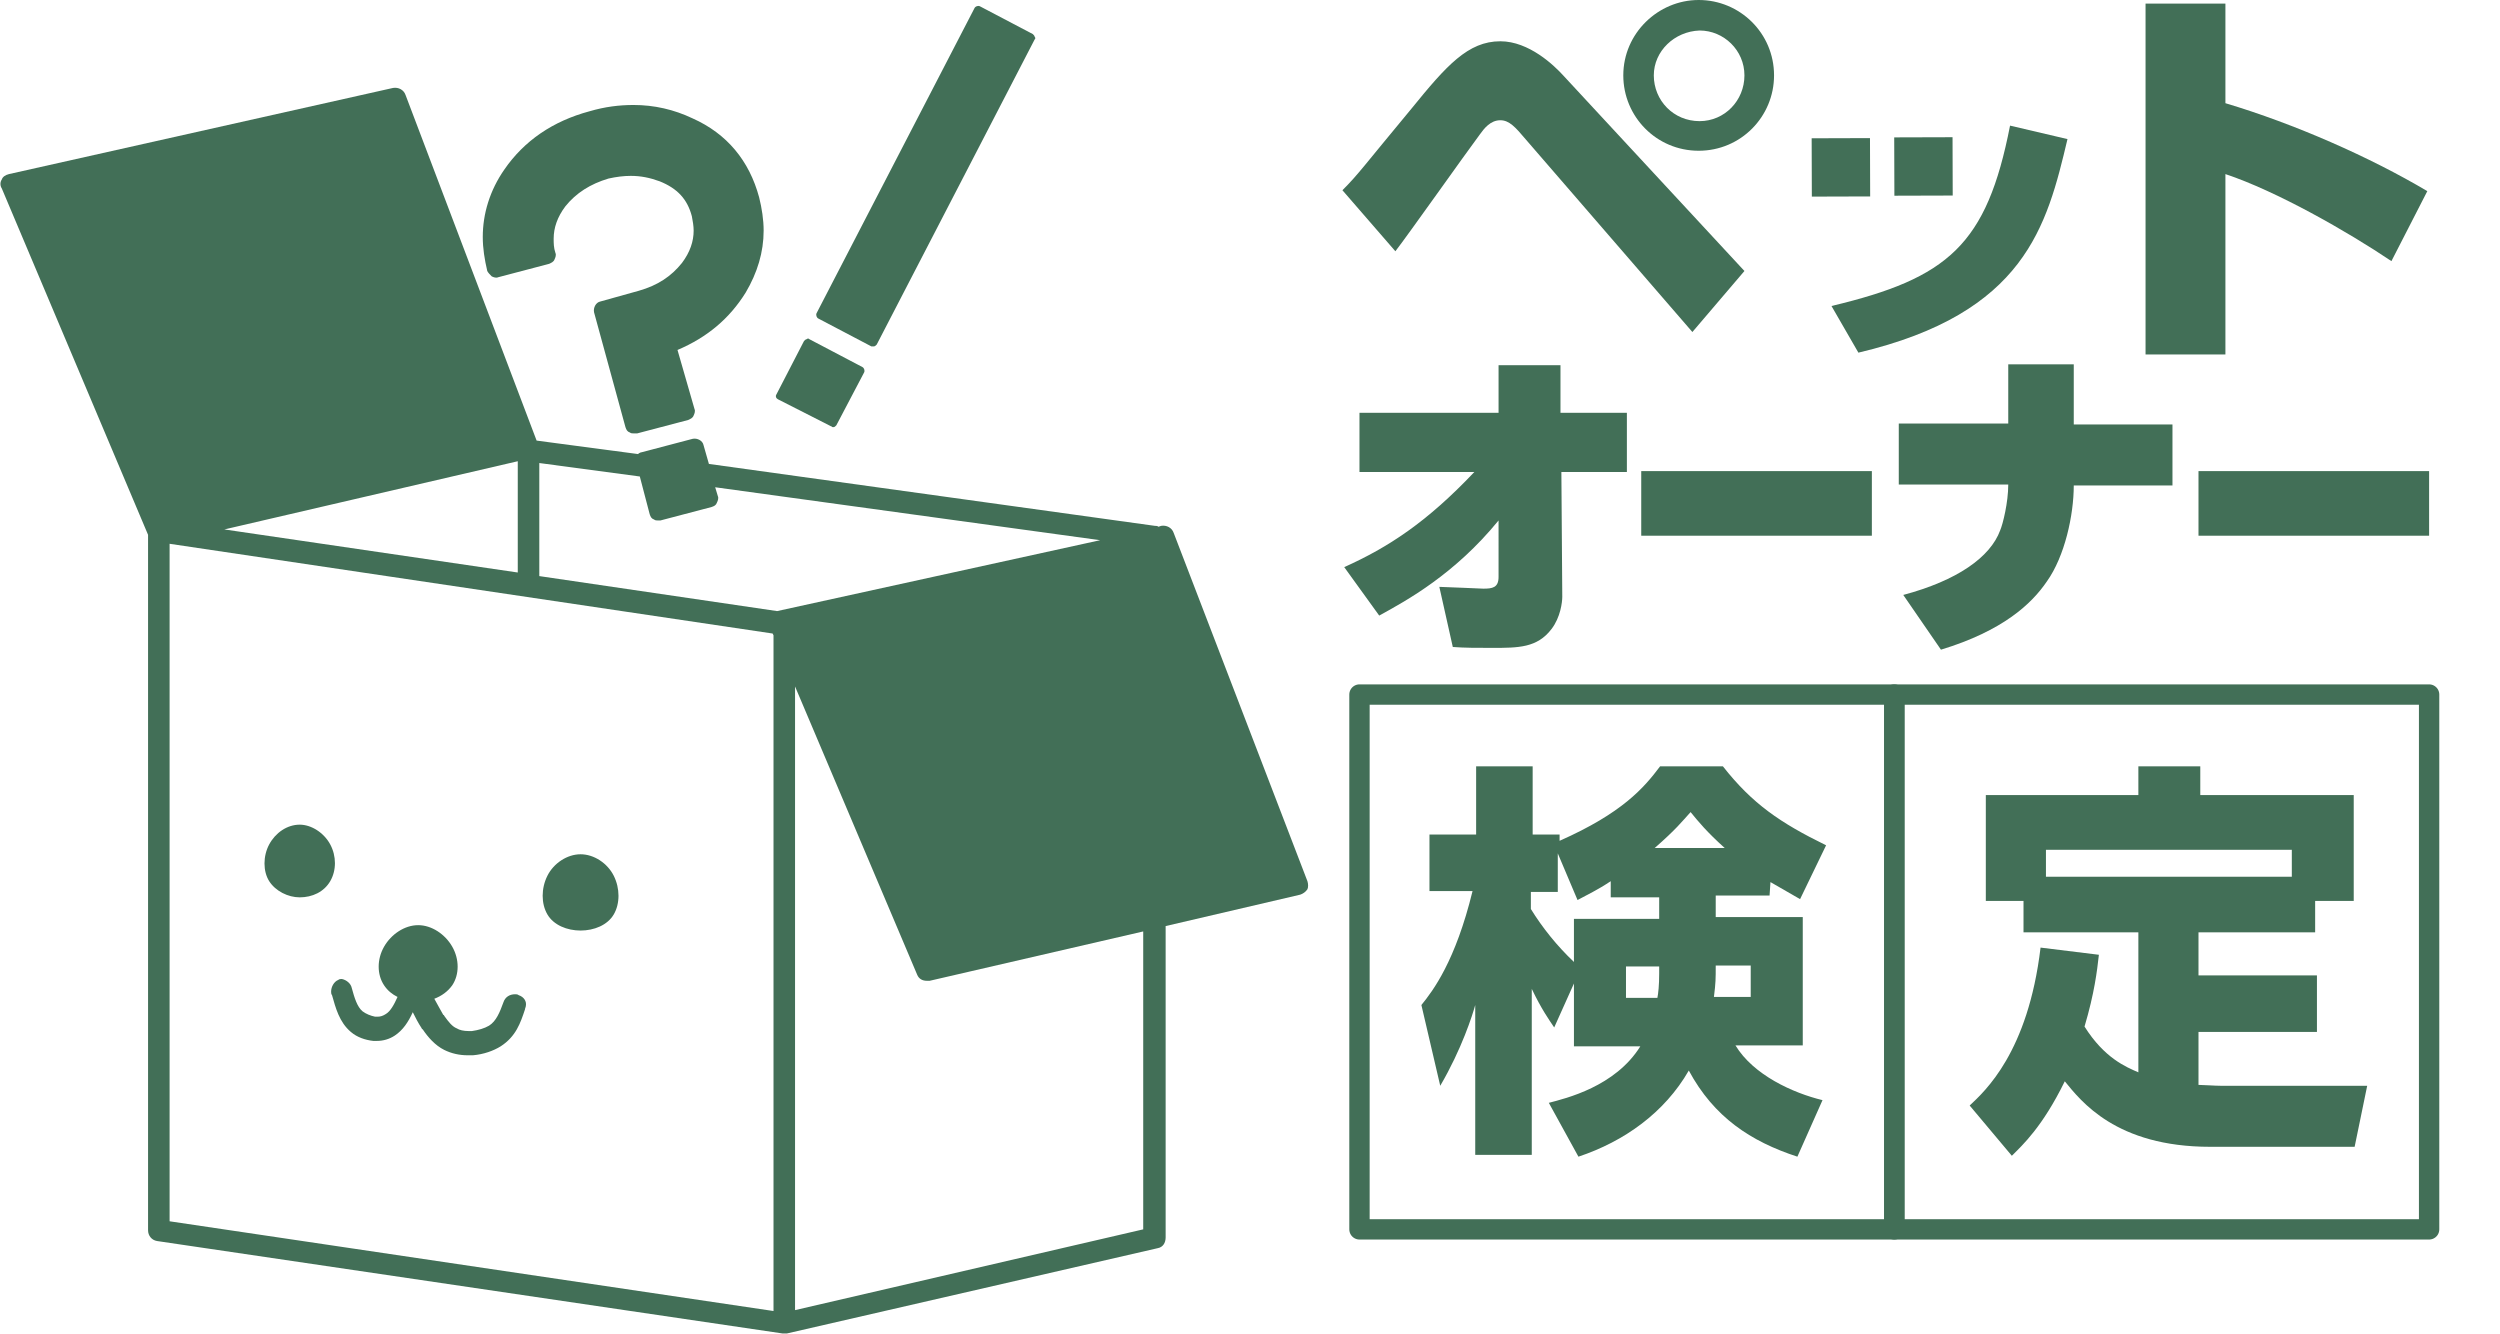 <?xml version="1.0" encoding="utf-8"?>
<!-- Generator: Adobe Illustrator 21.0.0, SVG Export Plug-In . SVG Version: 6.00 Build 0)  -->
<svg version="1.1" id="レイヤー_1" xmlns="http://www.w3.org/2000/svg" xmlns:xlink="http://www.w3.org/1999/xlink" x="0px"
	 y="0px" width="278.6px" height="148.7px" viewBox="0 0 278.6 148.7" style="enable-background:new 0 0 278.6 148.7;"
	 xml:space="preserve">
<style type="text/css">
	.st0{fill:#426F57;}
	.st1{fill:none;stroke:#426F57;stroke-width:2.268;stroke-linejoin:round;stroke-miterlimit:10;}
	.st2{fill:#E9506F;}
</style>
<path class="st0" d="M149.6,21.2c1.8-1.8,2.3-2.6,7.7-9.1c3.9-4.8,6.3-7.5,9.9-7.5c3.2,0,6,2.7,7,3.8l20.2,21.8l-5.8,6.8L170,15.5
	c-1.1-1.3-1.8-2.1-2.8-2.1c-1.1,0-1.8,0.9-2.3,1.6c-1.5,2-8,11.2-9.4,13L149.6,21.2z M197.7,8.4c0,4.6-3.7,8.4-8.4,8.4
	s-8.4-3.8-8.4-8.4c0-4.7,3.9-8.4,8.4-8.4C193.9,0,197.7,3.7,197.7,8.4 M184.3,8.4c0,2.8,2.2,5.1,5.1,5.1c2.8,0,5-2.3,5-5.1
	s-2.3-5-5-5C186.6,3.5,184.3,5.7,184.3,8.4"/>
<path class="st0" d="M204.1,34.1c13-3.1,17.3-6.8,19.9-20.1l6.4,1.5c-2.3,9.7-4.7,19.4-23.3,23.8L204.1,34.1z"/>
<path class="st0" d="M248,0.4v11.1c7.7,2.3,16.1,6,22.5,9.8l-4,7.8c-4.9-3.3-12.8-7.8-18.5-9.7v20.1h-8.9V0.4H248z"/>
<path class="st0" d="M197.2,99.8h-6v2.4h9.7v14.3h-7.5c2,3.3,6.4,5.3,9.7,6.1l-2.8,6.3c-5.2-1.7-9.3-4.4-12.1-9.6
	c-2.7,4.7-7.2,7.9-12.3,9.6l-3.3-6c1.9-0.5,7.4-1.8,10.2-6.3h-7.4v-7l-2.2,4.9c-0.6-0.9-1.4-2-2.5-4.3v18.5h-6.3V112
	c-0.3,1.1-1.5,4.9-3.9,9l-2.1-9c1.3-1.6,3.8-4.9,5.7-12.7h-4.8V93h5.2v-7.6h6.3V93h3v0.7c7-3.1,9.4-5.9,11.2-8.3h7
	c3.3,4.2,6.4,6.3,11.5,8.8l-2.9,6c-1.9-1.1-2.6-1.5-3.3-1.9L197.2,99.8L197.2,99.8z M179.5,98.2c-1.5,1-2.6,1.5-3.7,2.1l-2.2-5.2
	v4.3h-3v1.9c1.3,2.1,2.9,4.1,4.8,5.9v-4.8h9.5V100h-5.4L179.5,98.2L179.5,98.2z M184.9,107.7h-3.7v3.5h3.5c0.1-0.5,0.2-1.4,0.2-2.7
	V107.7z M192.2,94.5c-2-1.8-2.9-2.9-3.8-4c-1,1.1-1.6,1.9-4,4H192.2z M195.1,111.1v-3.5h-3.9c0,1.5,0,1.9-0.2,3.5H195.1z"/>
<path class="st0" d="M233.9,106.4c-0.2,1.8-0.5,4.3-1.6,8c2.2,3.5,4.6,4.5,6,5.1v-15.6h-12.8v-3.5h-4.2V88.6h17v-3.2h6.9v3.2h17.1
	v11.8H258v3.5h-13v4.8h13.2v6.3H245v5.9c0.5,0,1.8,0.1,2.5,0.1h16.3l-1.4,6.8h-16.1c-10.5,0-14.4-5.1-16.2-7.3
	c-2.5,5.1-4.7,7.1-5.9,8.3l-4.7-5.6c1.7-1.6,6.5-5.9,7.9-17.6L233.9,106.4z M255.4,94.7H228v3h27.4V94.7z"/>
<rect x="151.5" y="77.4" class="st1" width="59.6" height="59.6"/>
<rect x="211.1" y="77.4" class="st1" width="59.6" height="59.6"/>
<rect x="211.1" y="15.3" transform="matrix(1 -2.942472e-03 2.942472e-03 1 -5.365511e-02 0.631)" class="st0" width="6.5" height="6.5"/>
<rect x="201.9" y="15.4" transform="matrix(1 -3.113792e-03 3.113792e-03 1 -5.707764e-02 0.639)" class="st0" width="6.5" height="6.5"/>
<path class="st2" d="M278.4,133.1l0.1-1L278.4,133.1z"/>
<path class="st0" d="M36.8,94.1c-0.7-1.3-2.1-2.2-3.4-2.2c-1.4,0-2.7,0.9-3.4,2.2c-0.7,1.3-0.7,3,0,4.1s2.1,1.8,3.4,1.8
	c1.4,0,2.7-0.6,3.4-1.8C37.5,97,37.5,95.4,36.8,94.1 M68.4,97.6c-0.7-1.4-2.2-2.4-3.7-2.4s-3,1-3.7,2.4s-0.7,3.1,0,4.3
	c0.7,1.2,2.2,1.8,3.7,1.8s3-0.6,3.7-1.8S69.1,99,68.4,97.6 M57.8,110.9c-0.1-0.1-0.3-0.1-0.4-0.1c-0.6,0-1.1,0.3-1.3,0.9l0,0
	c-0.4,1.1-0.8,2.1-1.6,2.6c-0.5,0.3-1.2,0.5-1.9,0.6c-0.1,0-0.2,0-0.4,0c-0.5,0-1-0.1-1.3-0.3c-0.5-0.2-0.9-0.7-1.4-1.4
	c0,0,0-0.1-0.1-0.1c-0.3-0.5-0.6-1.1-1-1.8c0.8-0.3,1.5-0.8,2-1.5c0.8-1.2,0.8-2.9,0-4.3s-2.3-2.4-3.8-2.4s-3,1-3.8,2.4
	s-0.8,3.1,0,4.3c0.4,0.6,0.9,1,1.5,1.3c-0.4,0.9-0.8,1.6-1.3,1.9c-0.3,0.2-0.6,0.3-0.9,0.3c-0.1,0-0.2,0-0.3,0
	c-0.5-0.1-1-0.3-1.4-0.6c-0.6-0.5-0.9-1.5-1.2-2.6c-0.1-0.5-0.6-0.9-1.1-1c-0.1,0-0.3,0-0.4,0.1c-0.5,0.2-0.8,0.8-0.8,1.3
	c0,0.1,0,0.3,0.1,0.4l0,0l0,0c0.4,1.4,0.8,3,2.1,4.1c0.7,0.6,1.6,0.9,2.5,1c0.1,0,0.3,0,0.4,0c0.7,0,1.4-0.2,2-0.6
	c0.9-0.6,1.5-1.5,2-2.6c0.3,0.6,0.6,1.2,1,1.8c0,0,0,0.1,0.1,0.1c0.6,0.9,1.4,1.8,2.4,2.3c0.8,0.4,1.7,0.6,2.6,0.6
	c0.2,0,0.4,0,0.6,0c1.2-0.1,2.3-0.5,3.1-1c1.7-1.1,2.2-2.6,2.7-4.1l0,0c0-0.1,0.1-0.3,0.1-0.4C58.7,111.6,58.4,111.1,57.8,110.9"/>
<path class="st0" d="M86.7,44.5l5.9,3c0.1,0,0.1,0.1,0.2,0.1h0.1c0.1,0,0.2-0.1,0.3-0.2l3.1-5.9c0.1-0.2,0-0.5-0.2-0.6l-5.9-3.1
	c-0.1-0.1-0.2-0.1-0.3,0c-0.1,0-0.2,0.1-0.3,0.2l-3.1,6C86.4,44.2,86.5,44.4,86.7,44.5"/>
<path class="st0" d="M91.2,35.5l5.9,3.1c0.1,0,0.1,0,0.2,0h0.1c0.1,0,0.2-0.1,0.3-0.2l17.6-34c0.1-0.1,0.1-0.2,0-0.3
	c0-0.1-0.1-0.2-0.2-0.3l-5.9-3.1c-0.2-0.1-0.5,0-0.6,0.2L91,34.9C90.9,35.1,91,35.4,91.2,35.5"/>
<path class="st0" d="M54.8,30.8c0.2,0.1,0.5,0.2,0.7,0.1l5.7-1.5c0.2-0.1,0.5-0.2,0.6-0.5c0.1-0.2,0.2-0.5,0.1-0.7
	c-0.2-0.6-0.2-1.1-0.2-1.6c0-1.2,0.4-2.4,1.3-3.6c1.2-1.5,2.8-2.5,4.8-3.1c0.9-0.2,1.7-0.3,2.5-0.3c1.1,0,2.1,0.2,3.2,0.6
	c2,0.8,3.1,2,3.6,3.9c0.1,0.5,0.2,1.1,0.2,1.6c0,1.2-0.4,2.4-1.3,3.6c-1.2,1.5-2.7,2.5-4.8,3.1l-4.3,1.2c-0.5,0.1-0.8,0.7-0.7,1.2
	l3.5,12.8c0.1,0.3,0.2,0.5,0.5,0.6c0.1,0.1,0.3,0.1,0.5,0.1c0.1,0,0.2,0,0.3,0l5.7-1.5c0.2-0.1,0.5-0.2,0.6-0.5
	c0.1-0.2,0.2-0.5,0.1-0.7L75.5,39c3.3-1.4,5.8-3.5,7.6-6.4c1.3-2.2,2-4.5,2-6.9c0-1.2-0.2-2.5-0.5-3.7c-1.1-4.1-3.6-7.1-7.4-8.8
	c-2.1-1-4.3-1.5-6.6-1.5c-1.6,0-3.2,0.2-4.9,0.7c-4.1,1.1-7.3,3.3-9.5,6.5c-1.6,2.3-2.4,4.9-2.4,7.5c0,1.3,0.2,2.5,0.5,3.8
	C54.4,30.4,54.6,30.6,54.8,30.8"/>
<path class="st0" d="M145.7,98.2l-14.9-38.8c-0.2-0.6-0.8-0.9-1.4-0.8l-0.3,0.1c-0.1-0.1-0.3-0.1-0.4-0.1L79,51.7l-0.6-2.1
	c-0.1-0.5-0.7-0.8-1.2-0.7l-5.7,1.5c-0.1,0-0.3,0.1-0.4,0.2l-11.3-1.5L45.2,10.6C45,10,44.4,9.7,43.8,9.8L1,19.4
	c-0.4,0.1-0.7,0.3-0.8,0.6c-0.2,0.3-0.2,0.7,0,1l16.3,38.6v77.5c0,0.6,0.4,1.1,1,1.2l69.7,10.3c0.1,0,0.1,0,0.2,0l0,0l0,0
	c0.1,0,0.2,0,0.3,0l41.3-9.5c0.6-0.1,0.9-0.6,0.9-1.2v-34.7l15-3.5c0.3-0.1,0.6-0.3,0.8-0.6C145.8,98.9,145.8,98.5,145.7,98.2
	 M57.7,51.4v12.4L25,59L57.7,51.4z M86.2,108.3v37.8l-67.3-10V60.6l67.2,10l0.1,0.2C86.2,70.8,86.2,108.3,86.2,108.3z M86.6,68.1
	L86.6,68.1l-26.5-3.9V51.6l11.2,1.5l1.1,4.2c0.1,0.3,0.2,0.5,0.5,0.6C73,58,73.2,58,73.3,58c0.1,0,0.2,0,0.3,0l5.7-1.5
	c0.3-0.1,0.5-0.2,0.6-0.5c0.1-0.2,0.2-0.5,0.1-0.7l-0.3-1l42.9,5.9L86.6,68.1z M127.4,137l-38.8,9V76.5l13.6,32.1
	c0.2,0.5,0.6,0.7,1.1,0.7c0.1,0,0.2,0,0.3,0l23.8-5.5C127.4,103.8,127.4,137,127.4,137z"/>
<path class="st0" d="M149.8,63.2c4.9-2.2,9.2-5,14.5-10.6h-12.8V46H167v-5.3h6.9V46h7.4v6.6H174l0.1,13.9c0,0.6-0.2,2.3-1.2,3.6
	c-1.6,2.1-3.7,2.1-6.6,2.1c-1.7,0-3.1,0-4.4-0.1l-1.5-6.7c0.5,0,4.7,0.2,4.9,0.2c1,0,1.7-0.1,1.7-1.3V58c-4.9,6-10.2,8.9-13.3,10.6
	L149.8,63.2z"/>
<rect x="182.9" y="52.5" class="st0" width="25.7" height="7.2"/>
<rect x="245" y="52.5" class="st0" width="25.7" height="7.2"/>
<path class="st0" d="M223.8,47.3v-6.7h7.3v6.7h11v6.8h-11c0,3.3-1,7.9-3,10.7c-1.7,2.5-4.9,5.5-11.8,7.6l-4.2-6.1
	c6-1.6,9.7-4.2,10.8-7.2c0.3-0.7,0.9-3.1,0.9-5.1h-12.2v-6.8h12.2V47.3z"/>
</svg>
